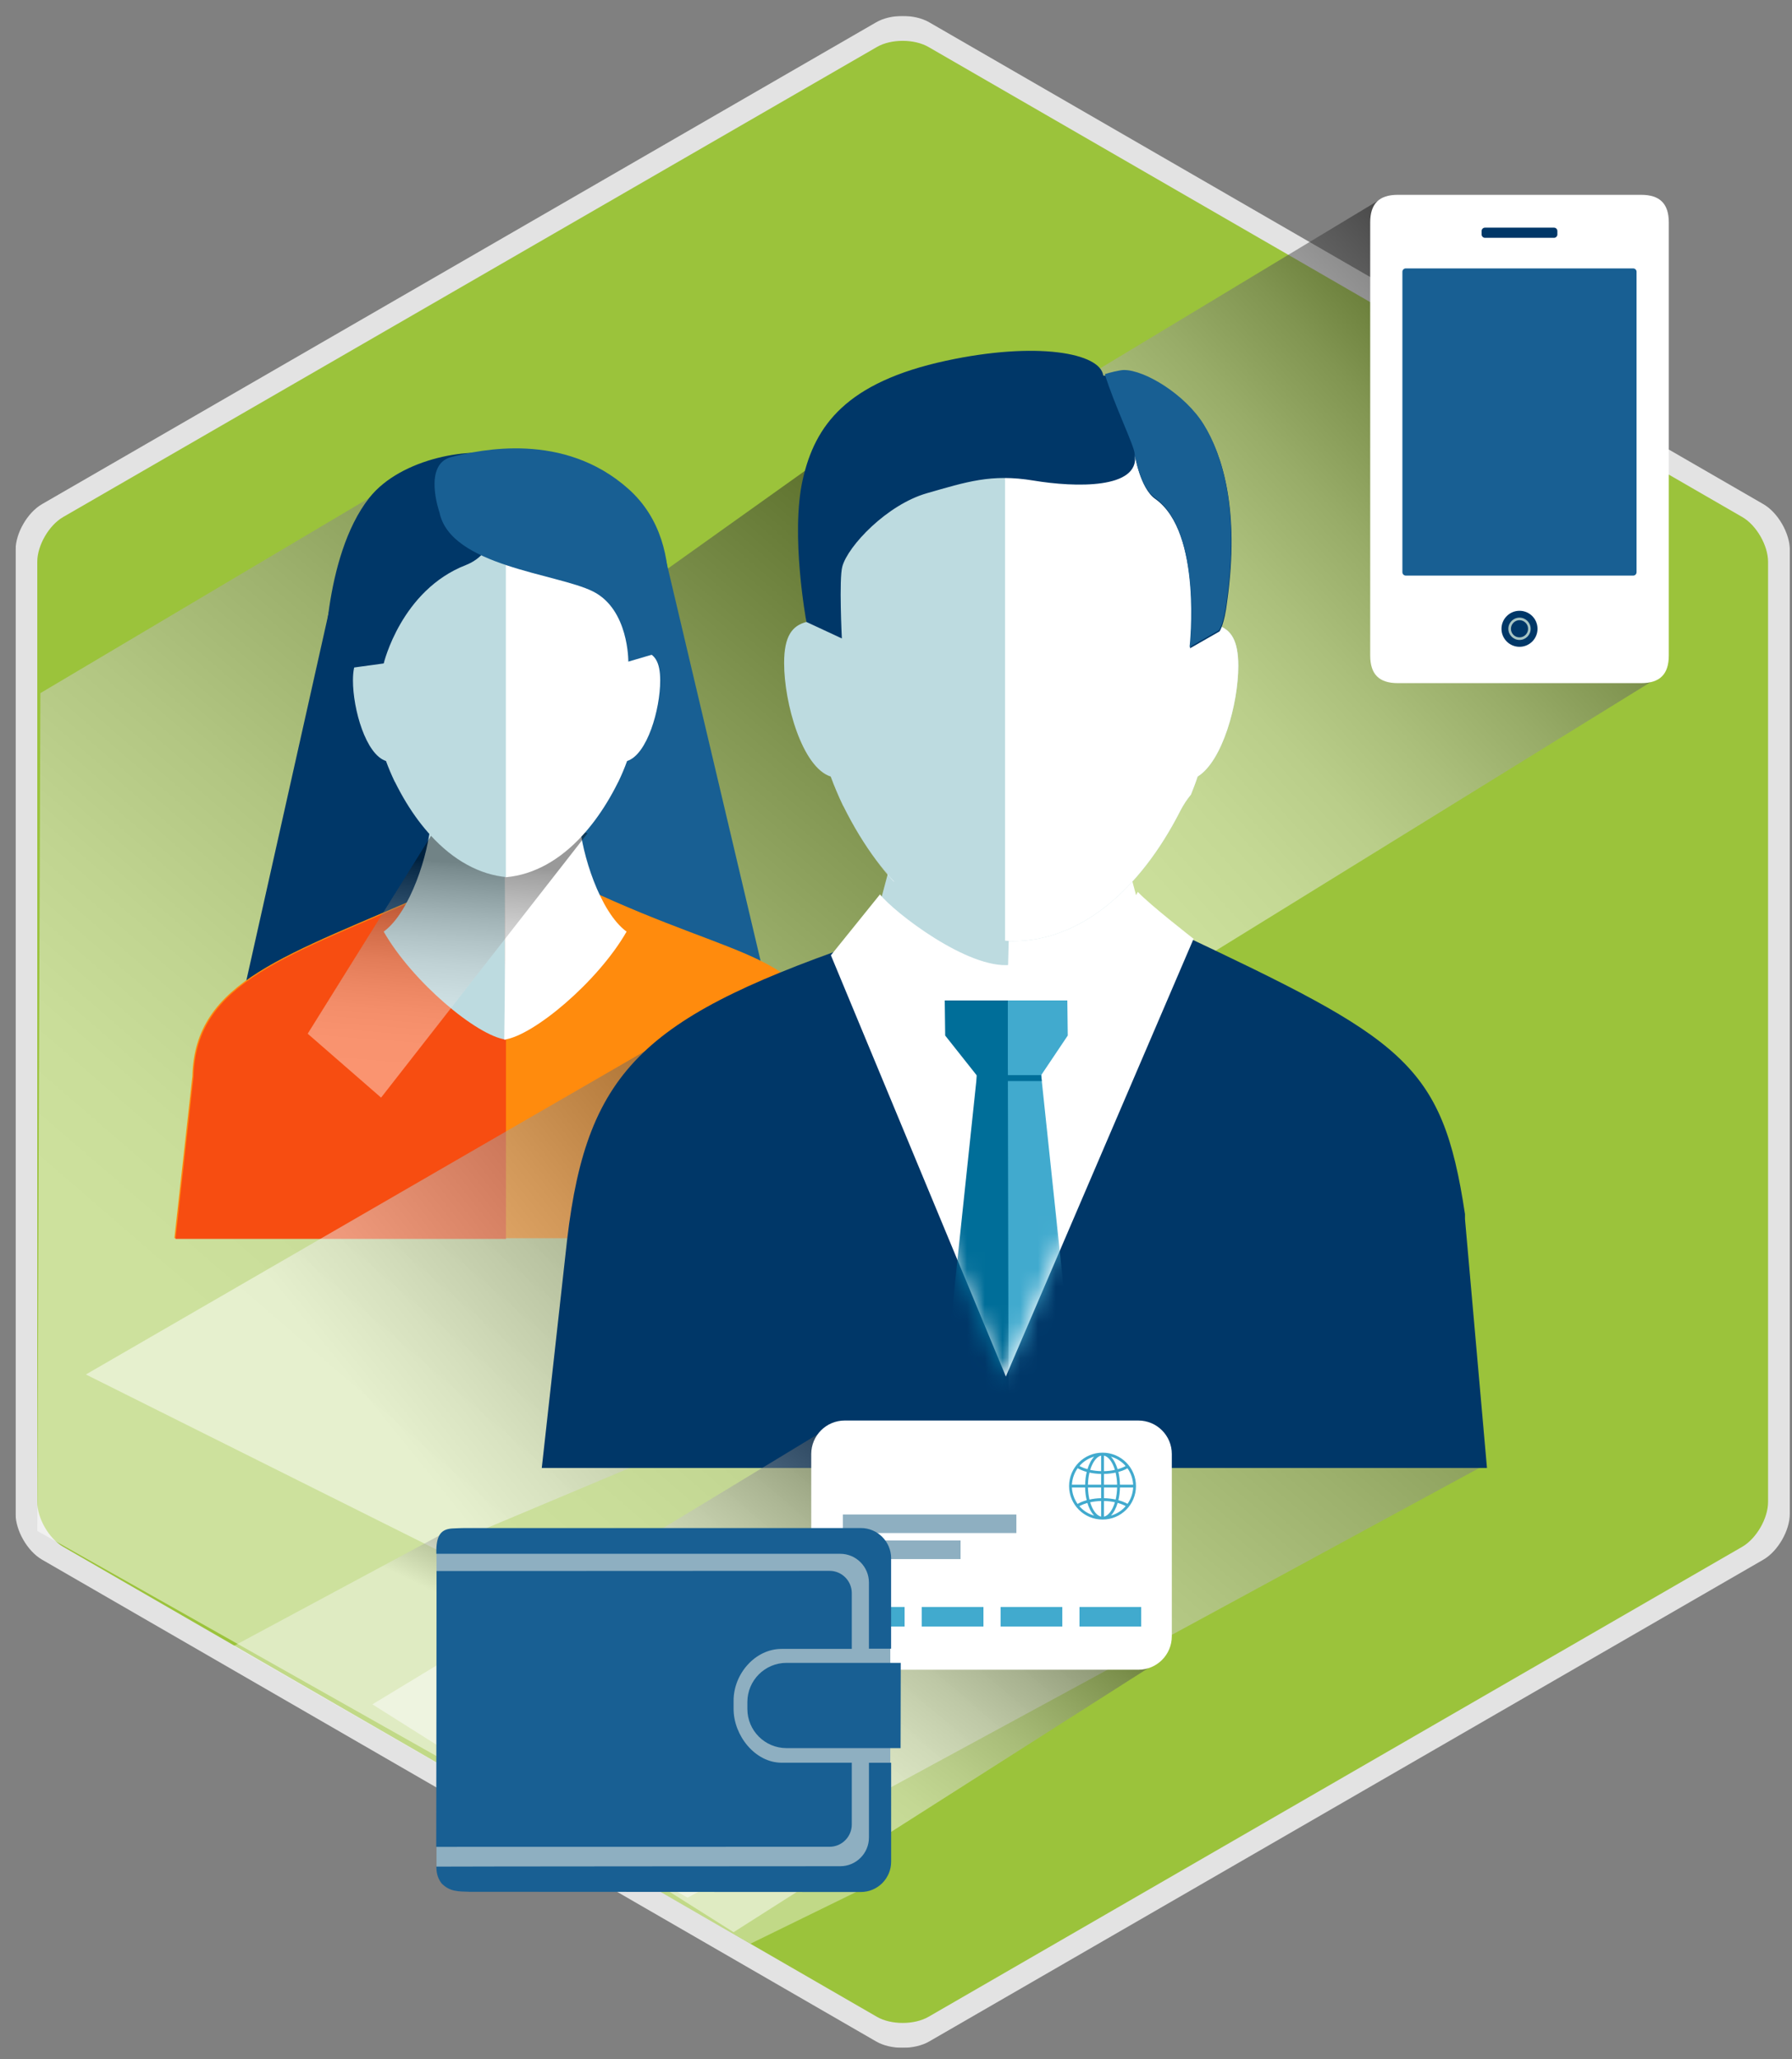 <svg width="101" height="116" viewBox="0 0 101 116" fill="none" xmlns="http://www.w3.org/2000/svg">
<rect x="0" y="0" width="101" height="116" fill="#808080" stroke="none"/>
<g clip-path="url(#clip0_154_8819)">
<g style="mix-blend-mode:screen" opacity="0.78">
<path d="M100.877 85.274C100.877 86.22 100.205 87.385 99.386 87.859L52.368 115.002C51.546 115.476 50.204 115.476 49.384 115.002L2.369 87.859C1.547 87.385 0.877 86.22 0.877 85.274V30.984C0.877 30.035 1.547 28.873 2.369 28.399L49.385 1.255C50.206 0.78 51.548 0.78 52.37 1.255L99.388 28.401C100.207 28.875 100.879 30.038 100.879 30.985V85.274H100.877Z" fill="white"/>
</g>
<path d="M99.651 84.611C99.651 85.533 98.996 86.667 98.199 87.132L52.333 113.611C51.531 114.073 50.222 114.073 49.422 113.611L3.557 87.132C2.756 86.667 2.101 85.533 2.101 84.611V31.649C2.101 30.726 2.756 29.59 3.557 29.127L49.422 2.648C50.221 2.185 51.531 2.185 52.333 2.648L98.199 29.127C98.998 29.59 99.651 30.726 99.651 31.649V84.611Z" fill="#9BC33B"/>
<path style="mix-blend-mode:multiply" opacity="0.5" d="M33.377 35.069L47.534 24.979L63.158 33.28L63.133 51.495L81.041 64.261L83.529 82.611L38.753 106.9L2.104 86.242L2.277 39.045L22.677 26.944L33.377 35.069Z" fill="url(#paint0_linear_154_8819)"/>
<path d="M37.409 31.019L43.494 56.774L31.055 54.406L30.92 41.363L37.409 31.019Z" fill="#185F93"/>
<path d="M18.887 32.91L13.615 56.435L26.191 63.941L25.379 35.954L18.887 32.91Z" fill="#003768"/>
<path d="M46.738 59.815V59.612C45.825 53.53 42.109 54.338 32.949 50.017L24.498 50.152C16.116 53.869 10.979 55.22 10.842 60.629L9.829 69.752H47.616L46.736 59.815H46.738Z" fill="#FF8B0D"/>
<path d="M10.906 60.666L9.892 69.79H28.516V50.124L24.562 50.189C16.18 53.906 11.041 55.257 10.906 60.666Z" fill="#F74D11"/>
<path d="M24.261 46.398C24.163 48.017 23.147 51.365 21.626 52.481C23.247 55.319 26.898 58.363 28.52 58.565C28.419 52.38 28.52 46.398 28.52 46.398H24.26H24.261Z" fill="#BDDBE0"/>
<path d="M32.678 46.398C32.779 48.017 33.792 51.365 35.315 52.481C33.69 55.319 30.038 58.363 28.419 58.565C28.52 52.38 28.419 46.398 28.419 46.398H32.678Z" fill="white"/>
<path style="mix-blend-mode:multiply" opacity="0.4" d="M33.118 46.935L21.478 61.832L17.342 58.231L25.521 45.114L33.118 46.935Z" fill="url(#paint1_linear_154_8819)"/>
<path d="M21.116 30.505C20.205 32.193 20.668 34.418 20.786 36.692C20.222 36.842 19.893 37.245 19.893 38.334C19.893 39.952 20.619 42.506 21.755 42.869C21.898 43.264 22.062 43.645 22.236 44.013C22.248 44.037 22.259 44.057 22.273 44.074C22.665 44.866 23.102 45.582 23.578 46.22C23.808 46.526 24.046 46.812 24.289 47.079C25.546 48.447 27.012 49.279 28.592 49.416V26.215C25.945 26.23 22.594 27.778 21.116 30.503V30.505Z" fill="#BDDBE0"/>
<path d="M28.511 26.216V49.417C30.086 49.28 31.556 48.448 32.812 47.081C33.057 46.814 33.295 46.525 33.523 46.221C33.997 45.585 34.438 44.867 34.83 44.076C34.84 44.057 34.853 44.038 34.863 44.015C35.039 43.647 35.201 43.265 35.344 42.87C36.482 42.507 37.21 39.953 37.21 38.336C37.21 37.245 36.879 36.843 36.317 36.693C36.433 34.419 36.894 32.194 35.984 30.506C34.512 27.783 31.156 26.233 28.512 26.218L28.511 26.216Z" fill="white"/>
<path d="M28.521 25.713C26.696 25.104 22.599 25.781 20.813 28.045C18.178 31.391 18.281 37.831 18.281 37.831L21.627 37.373C21.627 37.373 22.608 33.251 26.256 31.831C29.009 30.759 28.523 25.713 28.523 25.713H28.521Z" fill="#003768"/>
<path d="M24.768 28.857C25.379 31.897 31.392 32.302 33.42 33.317C35.449 34.331 35.413 37.271 35.413 37.271L37.139 36.764C37.139 36.764 39.168 30.872 35.413 27.537C31.765 24.292 27.062 25.34 25.441 25.745C23.819 26.151 24.766 28.855 24.766 28.855L24.768 28.857Z" fill="#185F93"/>
<path style="mix-blend-mode:multiply" opacity="0.5" d="M93.742 37.988L63.389 56.722L46.095 30.345L77.623 11.333L93.742 37.988Z" fill="url(#paint2_linear_154_8819)"/>
<path d="M77.227 36.924C77.227 37.981 77.726 38.483 78.783 38.483H92.498C93.555 38.483 94.056 37.981 94.056 36.924V12.533C94.056 11.476 93.555 10.975 92.498 10.975H78.783C77.726 10.975 77.227 11.476 77.227 12.533V36.924Z" fill="white"/>
<path d="M79.041 32.234C79.041 32.339 79.129 32.425 79.232 32.425H92.049C92.153 32.425 92.239 32.341 92.239 32.234V15.31C92.239 15.206 92.155 15.12 92.049 15.12H79.232C79.127 15.12 79.041 15.204 79.041 15.31V32.234Z" fill="#185F93"/>
<path d="M84.626 35.422C84.626 35.982 85.08 36.436 85.642 36.436C86.204 36.436 86.657 35.982 86.657 35.422C86.657 34.861 86.203 34.407 85.642 34.407C85.082 34.407 84.626 34.861 84.626 35.422Z" fill="#003768"/>
<path d="M85.013 35.422C85.013 35.074 85.295 34.794 85.642 34.794C85.989 34.794 86.27 35.074 86.27 35.422C86.27 35.768 85.989 36.05 85.642 36.05C85.295 36.05 85.013 35.768 85.013 35.422ZM85.642 35.905C85.907 35.905 86.125 35.689 86.125 35.422C86.125 35.155 85.909 34.939 85.642 34.937C85.376 34.937 85.16 35.154 85.158 35.422C85.158 35.689 85.374 35.905 85.642 35.905Z" fill="#A7C4C3"/>
<path d="M83.505 13.207C83.505 13.313 83.593 13.398 83.696 13.398H87.585C87.69 13.398 87.776 13.313 87.776 13.207V13.016C87.776 12.908 87.692 12.824 87.585 12.824H83.696C83.591 12.824 83.505 12.908 83.505 13.016V13.207Z" fill="#003768"/>
<path style="mix-blend-mode:multiply" opacity="0.5" d="M51.248 76.071L24.578 87.28L4.841 77.428L40.706 56.692L51.248 76.071Z" fill="url(#paint3_linear_154_8819)"/>
<path d="M82.569 68.683V68.396C81.281 59.82 79.111 58.552 66.2 52.458L49.331 52.816C36.417 57.193 33.108 60.105 31.965 69.828L30.535 82.694H83.808L82.57 68.683H82.569Z" fill="#003768"/>
<path d="M50.262 48.384L49.119 52.672L57.089 59.101L56.838 49.1L50.262 48.384Z" fill="#BDDBE0"/>
<path d="M63.523 48.528L64.666 52.816L56.694 59.245L56.948 49.242L63.523 48.528Z" fill="white"/>
<path d="M49.598 50.385C50.39 51.386 54.55 54.612 56.952 54.355C59.352 54.1 63.338 51.958 64.128 50.241C64.787 50.955 67.272 52.885 67.272 52.885L56.692 77.544L46.831 53.813L49.598 50.383V50.385Z" fill="white"/>
<path d="M49.391 48.469C49.711 48.901 50.047 49.308 50.395 49.681C50.395 49.676 50.398 49.667 50.402 49.659C50.051 49.291 49.715 48.892 49.391 48.47V48.469Z" fill="white"/>
<path d="M69.792 37.511C69.792 36.059 69.374 35.476 68.66 35.236C68.83 32.272 69.257 29.134 68.172 26.963C66.105 22.815 60.401 20.266 56.508 20.266C52.615 20.266 48.01 22.455 45.921 26.313C44.637 28.693 45.287 31.83 45.452 35.036C44.66 35.245 44.194 35.812 44.194 37.348C44.194 39.629 45.219 43.232 46.819 43.745C47.025 44.302 47.253 44.837 47.5 45.357C47.517 45.391 47.537 45.42 47.55 45.445C48.104 46.559 48.722 47.572 49.391 48.468C49.715 48.891 50.051 49.289 50.402 49.657C50.398 49.666 50.395 49.676 50.395 49.679C52.333 51.789 54.631 53.015 57.097 53.015C60.867 53.015 64.24 50.165 66.529 45.664C66.705 45.328 66.902 45.03 67.123 44.763C67.255 44.427 67.388 44.094 67.5 43.747C68.911 42.874 69.792 39.626 69.792 37.511Z" fill="#BDDBE0"/>
<path d="M66.529 45.664C66.705 45.328 66.902 45.029 67.123 44.763C67.255 44.43 67.388 44.094 67.5 43.746C68.911 42.874 69.792 39.626 69.792 37.512C69.792 36.062 69.374 35.476 68.66 35.236C68.83 32.272 69.257 29.134 68.172 26.964C66.129 22.864 60.539 20.331 56.647 20.27V52.988C56.797 52.996 56.947 53.016 57.097 53.016C60.867 53.016 64.24 50.167 66.529 45.666V45.664Z" fill="white"/>
<path d="M63.968 25.644C64.205 27.547 60.633 27.466 58.249 27.071C55.867 26.676 54.466 27.15 52.239 27.785C49.99 28.431 47.791 30.753 47.475 31.914C47.281 32.611 47.448 35.966 47.448 35.966L45.451 35.036C45.451 35.036 44.536 30.128 45.248 26.993C45.937 23.975 47.686 21.538 53.321 20.321C58.433 19.217 62.017 19.884 62.179 21.152C62.574 21.235 62.895 20.916 63.371 20.916C64.561 20.916 66.826 22.303 67.86 23.973C68.891 25.642 69.884 28.698 69.168 33.862C69.009 35.209 68.734 35.569 68.734 35.569L67.07 36.521C67.07 36.521 67.807 30.008 65.106 28.101C64.254 27.501 63.968 25.642 63.968 25.642V25.644Z" fill="#003768"/>
<path d="M65.083 28.031C67.782 29.939 67.046 36.448 67.046 36.448L68.708 35.498C68.708 35.498 68.984 35.138 69.145 33.791C69.861 28.625 68.87 25.57 67.837 23.9C66.802 22.23 64.538 20.843 63.348 20.843C63.111 20.843 62.461 21.01 62.27 21.077C62.779 22.761 63.959 25.171 63.949 25.57C63.949 25.57 64.231 27.428 65.085 28.029L65.083 28.031Z" fill="#185F93"/>
<path d="M63.946 25.571C63.943 25.688 63.928 25.85 63.916 26.01C63.948 25.877 63.965 25.735 63.946 25.571Z" fill="#185F93"/>
<mask id="mask0_154_8819" style="mask-type:luminance" maskUnits="userSpaceOnUse" x="46" y="50" width="22" height="28">
<path d="M49.456 50.528C50.246 51.529 54.406 54.755 56.806 54.502C59.207 54.246 63.193 52.102 63.985 50.385C64.645 51.099 67.128 53.029 67.128 53.029L56.552 77.69L46.688 53.957L49.456 50.527V50.528Z" fill="white"/>
</mask>
<g mask="url(#mask0_154_8819)">
<path d="M58.429 60.944H56.682V56.359H60.156L60.18 58.335L58.429 60.944Z" fill="#41AACE"/>
<path d="M58.648 60.246L61.705 89.176L56.874 92.969L56.769 92.867L56.592 60.269L58.648 60.246Z" fill="#41AACE"/>
<path d="M55.34 60.944H56.804V56.359H53.247L53.272 58.335L55.34 60.944Z" fill="#006E99"/>
<path d="M55.096 60.246L52.037 89.176L56.874 92.969L56.805 60.246H55.096Z" fill="#006E99"/>
<path d="M58.718 60.899H55.052V60.565H58.681L58.718 60.899Z" fill="#006E99"/>
</g>
<path style="mix-blend-mode:multiply" opacity="0.5" d="M65.538 93.447L41.346 108.845L20.99 96.01L46.506 80.543L65.538 93.447Z" fill="url(#paint4_linear_154_8819)"/>
<path d="M66.045 92.174C66.045 93.216 65.203 94.06 64.159 94.06H47.608C46.567 94.06 45.723 93.216 45.723 92.174V81.908C45.723 80.867 46.567 80.022 47.608 80.022H64.159C65.201 80.022 66.045 80.867 66.045 81.908V92.174Z" fill="white"/>
<path d="M64.025 83.716C64.025 82.674 63.182 81.832 62.141 81.832C61.099 81.832 60.255 82.674 60.255 83.716C60.255 84.758 61.099 85.6 62.141 85.6C63.182 85.6 64.025 84.756 64.025 83.716ZM63.457 84.666C63.331 84.604 63.191 84.55 63.034 84.508C63.086 84.29 63.116 84.049 63.123 83.795H63.866C63.849 84.136 63.734 84.452 63.548 84.716C63.52 84.699 63.489 84.682 63.459 84.666H63.457ZM63.544 82.712C63.733 82.975 63.849 83.292 63.866 83.637H63.123C63.116 83.382 63.086 83.139 63.034 82.919C63.189 82.877 63.331 82.825 63.456 82.76C63.486 82.745 63.515 82.73 63.544 82.712ZM62.963 83.635H62.222V83.031C62.453 83.026 62.674 82.999 62.878 82.955C62.927 83.164 62.958 83.392 62.963 83.635ZM62.222 82.872V81.999C62.296 82.016 62.368 82.053 62.441 82.114C62.602 82.247 62.742 82.49 62.836 82.804C62.645 82.845 62.439 82.869 62.222 82.874V82.872ZM61.84 82.114C61.913 82.055 61.985 82.016 62.061 81.999V82.872C61.843 82.869 61.636 82.842 61.445 82.803C61.48 82.683 61.524 82.573 61.575 82.475C61.653 82.32 61.744 82.197 61.84 82.114ZM62.061 83.031V83.635H61.32C61.324 83.392 61.354 83.161 61.404 82.955C61.609 82.999 61.83 83.026 62.061 83.031ZM61.161 83.635H60.415C60.434 83.291 60.55 82.972 60.739 82.708C60.885 82.793 61.059 82.864 61.249 82.918C61.195 83.139 61.165 83.382 61.161 83.635ZM61.16 83.795C61.163 84.05 61.195 84.292 61.248 84.51C61.055 84.564 60.881 84.634 60.734 84.719C60.547 84.457 60.432 84.138 60.414 83.795H61.16ZM61.32 83.795H62.061V84.396C61.828 84.401 61.605 84.428 61.404 84.474C61.356 84.268 61.325 84.038 61.32 83.797V83.795ZM62.061 84.555V85.435C61.987 85.416 61.913 85.381 61.84 85.32C61.681 85.186 61.54 84.942 61.445 84.628C61.634 84.587 61.843 84.56 62.061 84.555ZM62.441 85.32C62.368 85.381 62.296 85.418 62.222 85.435V84.555C62.441 84.558 62.649 84.584 62.838 84.624C62.801 84.746 62.758 84.859 62.709 84.957C62.63 85.114 62.539 85.237 62.441 85.318V85.32ZM62.222 84.396V83.795H62.963C62.958 84.037 62.929 84.265 62.88 84.471C62.676 84.427 62.453 84.401 62.222 84.396ZM63.442 82.587C63.316 82.656 63.162 82.717 62.99 82.764C62.951 82.634 62.904 82.514 62.848 82.404C62.78 82.266 62.699 82.149 62.612 82.057C62.899 82.138 63.155 82.291 63.361 82.496C63.39 82.524 63.417 82.555 63.442 82.587ZM61.671 82.055C61.509 82.224 61.381 82.467 61.291 82.762C61.148 82.723 61.016 82.673 60.903 82.615C60.881 82.607 60.861 82.593 60.841 82.583C60.868 82.553 60.893 82.524 60.923 82.494C61.128 82.29 61.384 82.136 61.673 82.055H61.671ZM60.836 84.846C60.858 84.834 60.88 84.822 60.903 84.81C61.016 84.754 61.146 84.705 61.286 84.665C61.329 84.795 61.376 84.92 61.43 85.029C61.499 85.165 61.578 85.284 61.67 85.377C61.381 85.296 61.124 85.143 60.92 84.937C60.89 84.908 60.863 84.879 60.836 84.846ZM62.612 85.377C62.774 85.208 62.904 84.96 62.993 84.663C63.164 84.71 63.319 84.771 63.447 84.842C63.419 84.874 63.39 84.906 63.361 84.937C63.155 85.143 62.899 85.296 62.612 85.377Z" fill="#41AACE"/>
<path d="M50.983 90.525H47.504V91.626H50.983V90.525Z" fill="#41AACE"/>
<path d="M55.429 90.525H51.949V91.626H55.429V90.525Z" fill="#41AACE"/>
<path d="M59.873 90.525H56.395V91.626H59.873V90.525Z" fill="#41AACE"/>
<path d="M64.319 90.525H60.841V91.626H64.319V90.525Z" fill="#41AACE"/>
<path d="M57.284 85.314H47.504V86.36H57.284V85.314Z" fill="#8EAFC1"/>
<path d="M54.139 86.779H47.504V87.827H54.139V86.779Z" fill="#8EAFC1"/>
<path style="mix-blend-mode:multiply" opacity="0.4" d="M50.014 105.72L42.298 109.493L13.167 92.726L25.249 86.24L50.014 105.72Z" fill="url(#paint5_linear_154_8819)"/>
<path d="M50.179 87.462H24.602V105.218H50.179V87.462Z" fill="#8EAFC1"/>
<path d="M50.768 93.673H44.331C43.112 93.673 42.123 94.662 42.123 95.881V96.268C42.123 97.49 43.112 98.476 44.331 98.476H50.758L50.768 93.673Z" fill="#185F93"/>
<path d="M50.226 87.786C50.226 86.844 49.463 86.078 48.518 86.078H26.201C25.999 86.078 25.808 86.09 25.531 86.1C24.868 86.128 24.566 86.464 24.593 87.529H47.355C48.248 87.529 48.974 88.255 48.974 89.148V92.874H50.224V87.784L50.226 87.786ZM48.975 103.512C48.975 104.406 48.249 105.129 47.356 105.129C47.356 105.129 24.589 105.141 24.591 105.151C24.605 105.426 24.613 105.711 24.878 106.086C25.342 106.56 25.798 106.55 26.46 106.569L48.518 106.581C49.463 106.581 50.226 105.818 50.226 104.872V99.3H48.975V103.512ZM41.346 96.268V95.798C41.346 94.299 42.558 92.886 44.056 92.886H48.008V89.743C48.006 89.052 47.447 88.49 46.757 88.49L24.605 88.5C24.605 90.134 24.594 101.541 24.586 104.037L46.757 104.033C47.447 104.033 48.006 103.469 48.008 102.781V99.298H44.056C42.558 99.299 41.346 97.765 41.346 96.268Z" fill="#185F93"/>
</g>
<defs>
<linearGradient id="paint0_linear_154_8819" x1="15.447" y1="95.071" x2="66.444" y2="36.073" gradientUnits="userSpaceOnUse">
<stop offset="0.18" stop-color="white"/>
<stop offset="0.26" stop-color="#F8F8F8"/>
<stop offset="0.36" stop-color="#E6E6E6"/>
<stop offset="0.48" stop-color="#C9C9C9"/>
<stop offset="0.61" stop-color="#A0A0A0"/>
<stop offset="0.75" stop-color="#6B6B6B"/>
<stop offset="0.9" stop-color="#2C2C2C"/>
<stop offset="1"/>
</linearGradient>
<linearGradient id="paint1_linear_154_8819" x1="29.253" y1="62.638" x2="30.554" y2="45.726" gradientUnits="userSpaceOnUse">
<stop offset="0.1" stop-color="white"/>
<stop offset="0.21" stop-color="#FBFBFB"/>
<stop offset="0.3" stop-color="#F0F0F0"/>
<stop offset="0.38" stop-color="#DEDEDE"/>
<stop offset="0.47" stop-color="#C4C4C4"/>
<stop offset="0.55" stop-color="#A3A3A3"/>
<stop offset="0.63" stop-color="#7A7A7A"/>
<stop offset="0.71" stop-color="#4A4A4A"/>
<stop offset="0.79" stop-color="#141414"/>
<stop offset="0.81"/>
</linearGradient>
<linearGradient id="paint2_linear_154_8819" x1="51.619" y1="49.71" x2="86.152" y2="18.066" gradientUnits="userSpaceOnUse">
<stop offset="0.1" stop-color="white"/>
<stop offset="0.21" stop-color="#FAFAFA"/>
<stop offset="0.32" stop-color="#EEEEEE"/>
<stop offset="0.44" stop-color="#D9D9D9"/>
<stop offset="0.55" stop-color="#BCBCBC"/>
<stop offset="0.67" stop-color="#969696"/>
<stop offset="0.79" stop-color="#686868"/>
<stop offset="0.9" stop-color="#333333"/>
<stop offset="1"/>
</linearGradient>
<linearGradient id="paint3_linear_154_8819" x1="4.723" y1="95.566" x2="51.903" y2="57.502" gradientUnits="userSpaceOnUse">
<stop offset="0.38" stop-color="white"/>
<stop offset="0.46" stop-color="#E5E5E5"/>
<stop offset="0.63" stop-color="#A4A4A4"/>
<stop offset="0.86" stop-color="#3D3D3D"/>
<stop offset="1"/>
</linearGradient>
<linearGradient id="paint4_linear_154_8819" x1="37.825" y1="101.788" x2="54.075" y2="80.698" gradientUnits="userSpaceOnUse">
<stop offset="0.1" stop-color="white"/>
<stop offset="0.21" stop-color="#FAFAFA"/>
<stop offset="0.32" stop-color="#EDEDED"/>
<stop offset="0.43" stop-color="#D7D7D7"/>
<stop offset="0.55" stop-color="#B8B8B8"/>
<stop offset="0.67" stop-color="#909090"/>
<stop offset="0.8" stop-color="#5F5F5F"/>
<stop offset="0.92" stop-color="#272727"/>
<stop offset="1"/>
</linearGradient>
<linearGradient id="paint5_linear_154_8819" x1="45.917" y1="100.048" x2="50.851" y2="89.865" gradientUnits="userSpaceOnUse">
<stop stop-color="#F9F9F9"/>
<stop offset="0.13" stop-color="#C0C0C0"/>
<stop offset="0.25" stop-color="#8C8C8C"/>
<stop offset="0.37" stop-color="#616161"/>
<stop offset="0.5" stop-color="#3E3E3E"/>
<stop offset="0.62" stop-color="#222222"/>
<stop offset="0.74" stop-color="#0F0F0F"/>
<stop offset="0.87" stop-color="#030303"/>
<stop offset="1"/>
</linearGradient>
<clipPath id="clip0_154_8819">
<rect width="100" height="114.459" fill="white" transform="translate(0.877 0.899)"/>
</clipPath>
</defs>
</svg>
